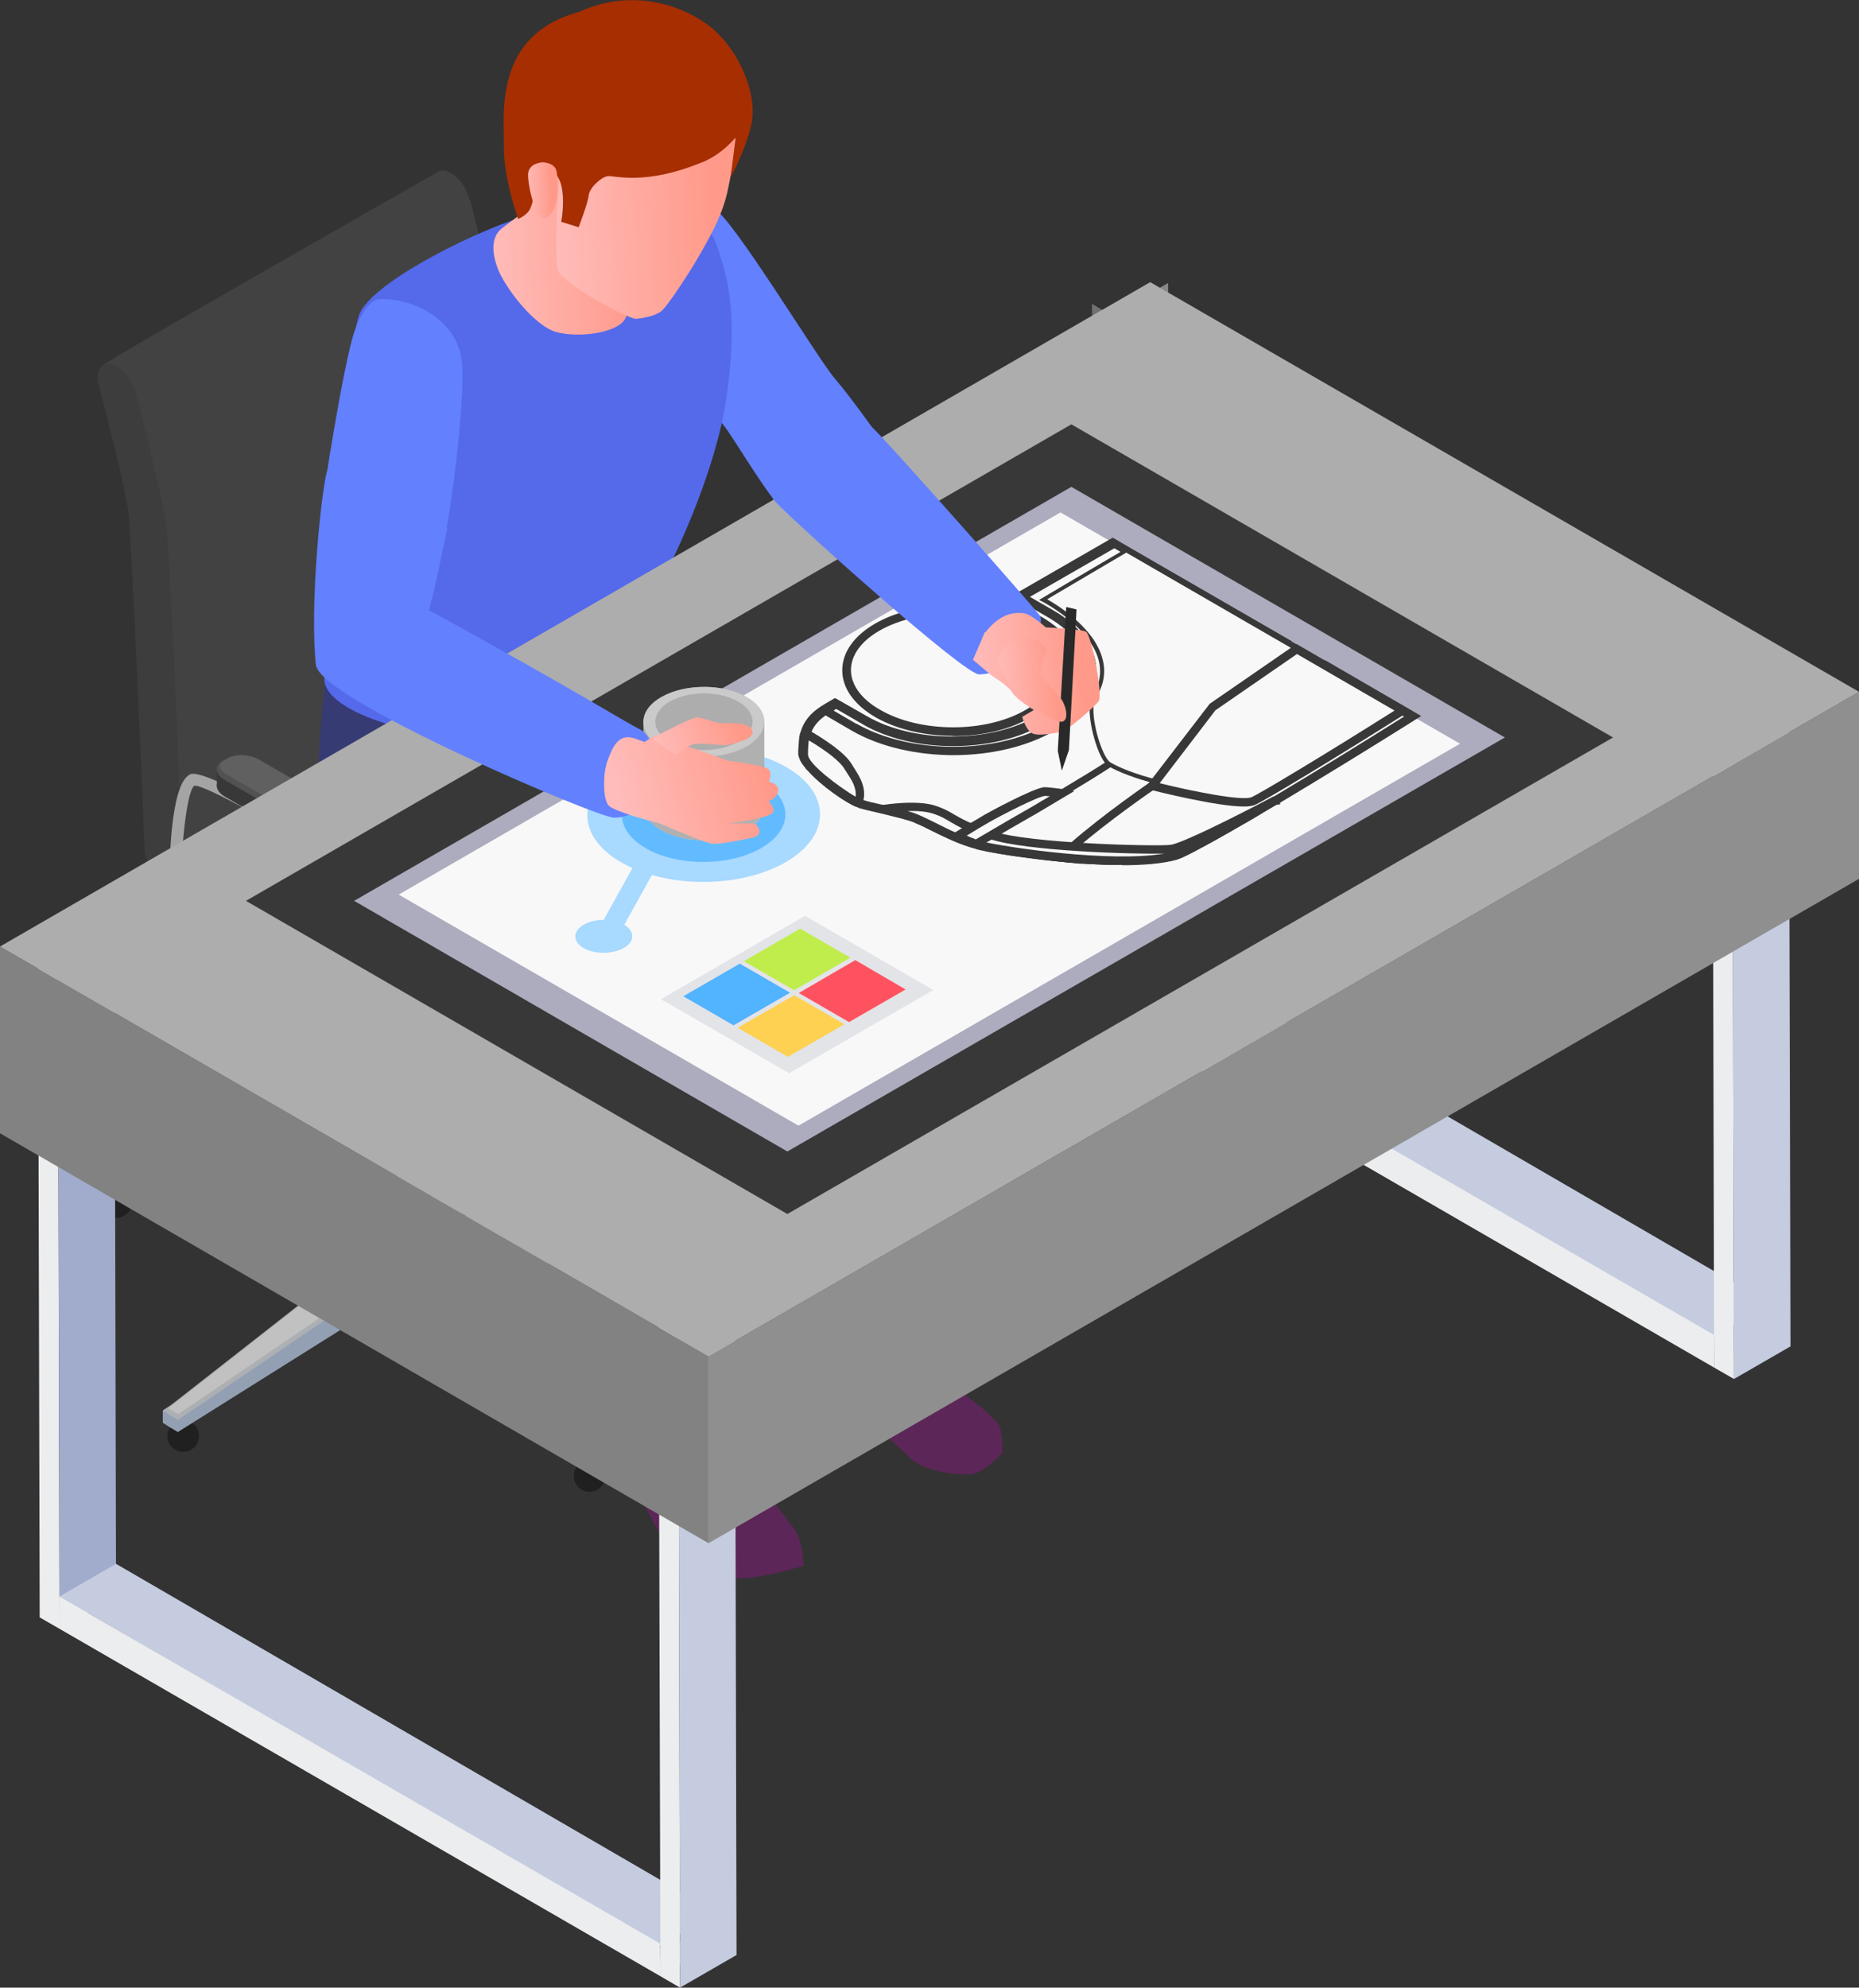 <?xml version="1.0" encoding="UTF-8"?>
<svg id="_レイヤー_2" data-name="レイヤー 2" xmlns="http://www.w3.org/2000/svg" xmlns:xlink="http://www.w3.org/1999/xlink" viewBox="0 0 68.4 73.12">
  <rect x="0" y="0" width="68.4" height="73.12" fill="#333333" stroke="none"/>
  <defs>
    <style>
      .cls-1 {
        fill: none;
      }

      .cls-2 {
        fill: #f8f8f9;
      }

      .cls-3 {
        fill: #ecedee;
      }

      .cls-4 {
        fill: #abafb6;
      }

      .cls-5 {
        fill: #2e3266;
      }

      .cls-6 {
        fill: #292929;
      }

      .cls-7 {
        fill: #8f8f8f;
      }

      .cls-8 {
        fill: #63bbff;
      }

      .cls-9 {
        fill: #474747;
      }

      .cls-10 {
        fill: #a72e00;
      }

      .cls-11 {
        fill: #a8d9ff;
      }

      .cls-12 {
        fill: url(#linear-gradient-7);
      }

      .cls-13 {
        fill: url(#linear-gradient-5);
      }

      .cls-14 {
        fill: url(#linear-gradient-6);
      }

      .cls-15 {
        fill: url(#linear-gradient-4);
      }

      .cls-16 {
        fill: url(#linear-gradient-3);
      }

      .cls-17 {
        fill: url(#linear-gradient-2);
      }

      .cls-18 {
        fill: #828282;
      }

      .cls-19 {
        fill: #c1c1c1;
      }

      .cls-20 {
        fill: url(#linear-gradient);
      }

      .cls-21 {
        fill: #a1accd;
      }

      .cls-22 {
        fill: #e3e4e8;
      }

      .cls-23 {
        fill: #525252;
      }

      .cls-24 {
        fill: #606060;
      }

      .cls-25 {
        isolation: isolate;
      }

      .cls-26 {
        fill: #3d3d3d;
      }

      .cls-27 {
        fill: #c5cce0;
      }

      .cls-28 {
        fill: #6380ff;
      }

      .cls-29 {
        fill: #52b3ff;
      }

      .cls-30 {
        clip-path: url(#clippath-1);
      }

      .cls-31 {
        clip-path: url(#clippath-2);
      }

      .cls-32 {
        fill: #717171;
      }

      .cls-33 {
        fill: #464646;
      }

      .cls-34 {
        fill: #b0b0b0;
      }

      .cls-35 {
        fill: #ffd152;
      }

      .cls-36 {
        fill: #acacbe;
      }

      .cls-37 {
        fill: #ff5260;
      }

      .cls-38 {
        fill: #878787;
      }

      .cls-39 {
        fill: #b8b8b8;
      }

      .cls-40 {
        fill: #ababab;
      }

      .cls-41 {
        fill: #383838;
      }

      .cls-42 {
        fill: #5c2658;
      }

      .cls-43 {
        fill: #424242;
      }

      .cls-44 {
        fill: #989ea8;
      }

      .cls-45 {
        fill: #adb0b3;
      }

      .cls-46 {
        fill: #202020;
      }

      .cls-47 {
        fill: #363b73;
      }

      .cls-48 {
        fill: #93a0b4;
      }

      .cls-49 {
        fill: #a4a4a4;
      }

      .cls-50 {
        fill: #989898;
      }

      .cls-51 {
        fill: #c0ed4c;
      }

      .cls-52 {
        fill: #adadad;
      }

      .cls-53 {
        fill: #dcdcdc;
      }

      .cls-54 {
        fill: #546aeb;
      }

      .cls-55 {
        clip-path: url(#clippath);
      }

      .cls-56 {
        fill: #cacaca;
      }
    </style>
    <linearGradient id="linear-gradient" x1="10929.08" y1="-272.93" x2="10935.05" y2="-272.93" gradientTransform="translate(10953.88 -229.62) rotate(177.32) scale(1 -1)" gradientUnits="userSpaceOnUse">
      <stop offset=".12" stop-color="#ff9a8a"/>
      <stop offset="1" stop-color="#ffbcba"/>
    </linearGradient>
    <linearGradient id="linear-gradient-2" x1="10925.95" y1="-273.7" x2="10932.74" y2="-273.7" xlink:href="#linear-gradient"/>
    <linearGradient id="linear-gradient-3" x1="10932.57" y1="-274.25" x2="10933.65" y2="-274.25" xlink:href="#linear-gradient"/>
    <clipPath id="clippath">
      <path class="cls-1" d="M28.13,29.62c0-.32-.21-.64-.62-.89v-3.07c.4.25.61.57.61.89,0,.92,0,2.15,0,3.07Z"/>
    </clipPath>
    <clipPath id="clippath-1">
      <path class="cls-1" d="M23.67,26.56c0-.34.23-.68.68-.93.89-.49,2.29-.48,3.14.03v3.07c-.84-.51-2.25-.53-3.14-.03-.46.25-.69.59-.68.93,0-.92,0-2.15,0-3.07Z"/>
    </clipPath>
    <clipPath id="clippath-2">
      <path class="cls-1" d="M23.68,29.63v-3.07c0,.32.2.64.61.89.85.51,2.26.53,3.14.03.46-.25.69-.59.68-.93v3.07c0,.34-.22.68-.68.93-.89.49-2.29.48-3.14-.03-.41-.25-.62-.57-.62-.89Z"/>
    </clipPath>
    <linearGradient id="linear-gradient-4" x1="10593.72" y1="-468.82" x2="10598.23" y2="-468.82" gradientTransform="translate(10632.46 -476.85) rotate(174.76) scale(1 -1)" xlink:href="#linear-gradient"/>
    <linearGradient id="linear-gradient-5" x1="10595.01" y1="-468.58" x2="10597.39" y2="-468.58" gradientTransform="translate(10632.46 -476.85) rotate(174.76) scale(1 -1)" xlink:href="#linear-gradient"/>
    <linearGradient id="linear-gradient-6" x1="9357.15" y1="-1192.66" x2="9363.39" y2="-1192.66" gradientTransform="translate(9381.36 -1200.75) rotate(165.25) scale(1 -1)" xlink:href="#linear-gradient"/>
    <linearGradient id="linear-gradient-7" x1="8344.06" y1="-1518.8" x2="8347.55" y2="-1518.8" gradientTransform="translate(8328.87 -1710.77) rotate(157.86) scale(1 -1)" xlink:href="#linear-gradient"/>
  </defs>
  <g id="_ヘッダー" data-name="ヘッダー">
    <g>
      <g>
        <g>
          <g>
            <path class="cls-46" d="M4.86,44.22c0,.32-.26.58-.58.58s-.58-.26-.58-.58.26-.58.58-.58.58.26.58.58Z"/>
            <path class="cls-46" d="M7.32,52.83c0,.32-.26.58-.58.58s-.58-.26-.58-.58.26-.58.58-.58.58.26.58.58Z"/>
            <circle class="cls-46" cx="21.69" cy="54.3" r=".58"/>
            <circle class="cls-46" cx="28.44" cy="46.43" r=".58"/>
            <circle class="cls-46" cx="17.82" cy="40.32" r=".58"/>
            <path class="cls-48" d="M6.56,52.69l-.32-.19-.25-.16v-.45l8.25-5.52-10.68-2.63v-.45l11.47,2.18,3.13-6.46v.45l-.03.22-1.38,5.94,12.25.03v.45l-11.97.51,5.17,6.78v.45l-.73.21-.21-.19-5.78-6.79-8.92,5.6Z"/>
            <path class="cls-45" d="M6.56,52.24l-.32-.19-.25-.16.25-.16,8.01-6.27-10.68-2.17.39-.43,11.09,1.7,2.32-5.63.81.08-.03.22-1.38,5.48,12.11.46.13.48-11.97.05,5.17,7.69-.73.21-.21-.19-5.78-7.25-8.92,6.06Z"/>
            <polygon class="cls-19" points="21.33 53.26 15.5 45.94 6.56 52.02 6.3 51.87 6.19 51.8 6.3 51.73 14.5 45.31 3.77 43.14 3.99 42.9 15.1 44.6 17.42 38.97 18.03 39.03 18.02 39.14 16.61 44.75 28.78 45.21 28.85 45.47 16.82 45.52 22.02 53.26 21.5 53.4 21.33 53.26"/>
            <g>
              <g>
                <path class="cls-44" d="M16.85,45.2h0v-5.01h-2.26v5.01h0s0,0,0,0c0,.17.11.33.33.46.44.26,1.16.26,1.6,0,.22-.13.33-.3.33-.46Z"/>
                <path class="cls-40" d="M16.53,40.66c-.44.25-1.16.25-1.6,0-.44-.26-.45-.67,0-.92.44-.25,1.16-.25,1.6,0,.44.26.45.67,0,.92Z"/>
                <path class="cls-44" d="M16.66,40.11h0v-6.87h-1.87v6.87h0c0,.14.09.27.28.38.37.21.96.21,1.32,0,.18-.11.27-.24.27-.38Z"/>
                <path class="cls-33" d="M16.39,33.63c-.36.21-.95.21-1.32,0-.37-.21-.37-.55,0-.76.36-.21.95-.21,1.32,0,.37.21.37.55,0,.76Z"/>
              </g>
              <path class="cls-4" d="M15.9,33.83v6.78s.35-.05.45-.14v-6.75s-.16.1-.45.11Z"/>
              <path class="cls-4" d="M15.88,40.93v4.86s.44-.06.55-.18v-4.82s-.2.12-.55.14Z"/>
            </g>
          </g>
          <g>
            <g>
              <path class="cls-49" d="M27.76,30.26l-.45-.03c.07-.9-.5-4.1-.61-4.69-3.09-1.92-6.52-3.87-7.01-3.87,0,0,0,0,0,0-.31.16-.51,2.62-.47,3.25l-.45.03s-.02-3.38.77-3.7c.58-.23,4.93,2.38,7.48,3.96l.08.05.02.1c.03.16.71,3.86.64,4.91Z"/>
              <g>
                <path class="cls-41" d="M29.72,26.56l.14-.08c.32-.18.28-.5-.09-.71l-7.67-4.43c-.36-.21-.92-.23-1.24-.05l-.14.08c-.32.18-.28.5.09.71l7.67,4.43c.36.21.92.23,1.24.05Z"/>
                <path class="cls-41" d="M20.5,21.67v-.61s9.56,4.41,9.56,4.49v.62s-1.7-.07-1.97-.19c-.27-.12-7.59-4.31-7.59-4.31Z"/>
                <path class="cls-23" d="M29.72,25.94l.14-.08c.32-.18.28-.5-.09-.71l-7.67-4.43c-.36-.21-.92-.23-1.24-.05l-.14.08c-.32.18-.28.5.09.71l7.67,4.43c.36.21.92.23,1.24.05Z"/>
                <path class="cls-24" d="M29.18,25.84c-.23,0-.47-.06-.64-.16l-7.67-4.43c-.15-.09-.25-.2-.25-.31s.09-.17.16-.21l.14-.08c.12-.07.29-.11.48-.11.23,0,.47.06.64.16l7.67,4.43c.15.09.25.2.25.31s-.09.17-.16.21l-.14.08c-.12.07-.29.11-.48.11h0Z"/>
              </g>
            </g>
            <g>
              <path class="cls-43" d="M17.3,7.35c.34,1.37.69,2.74.98,4.1.19.89.21,1.72.26,2.55.16,2.87.28,5.72.39,8.57.02.54.05,1.09.07,1.63-.13.13-.85,1.02-.92.95-.27-.27-.45-.67-.46-1.02-.08-2.03-.17-4.06-.26-6.09-.06-1.44-.13-2.88-.21-4.33-.03-.52-.06-1.03-.09-1.55-.01-.17-.02-.33-.04-.5-.01-.15-.06-.19,0,.06-.02-.06-.02-.13-.03-.19-.27-1.48-.69-3.02-1.07-4.53-.12-.48.14-.8.49-.71.39.1.75.58.87,1.07h0Z"/>
              <path class="cls-43" d="M16.12,6.32S3.95,13.24,3.77,13.45c-.06.07,1.19,2.69,1.5,5.65.58,5.55.47,13.13.52,13.15.08.03,12.33-7.11,12.33-7.11l-.35-13.38-1.65-5.43Z"/>
              <path class="cls-26" d="M5,14.45c.34,1.37.69,2.74.98,4.1.19.89.21,1.72.26,2.55.16,2.87.28,5.72.39,8.57.02.54.05,1.09.07,1.63-.13.13-.85,1.02-.92.95-.27-.27-.45-.67-.46-1.02-.08-2.03-.17-4.06-.26-6.09-.06-1.44-.13-2.88-.21-4.33-.03-.52-.06-1.03-.09-1.55-.01-.17-.02-.33-.04-.5-.01-.15-.06-.19,0,.06-.02-.06-.02-.13-.03-.19-.27-1.48-.69-3.02-1.07-4.53-.12-.48.14-.8.49-.71.39.1.75.58.87,1.07h0Z"/>
            </g>
            <g>
              <path class="cls-9" d="M19.12,24.33c1.62.87,2.59,1.39,4.2,2.29,2.35,1.31,4.74,2.59,7.09,4.18.34.23.7.46,1.02.77.4.4.66.96.87,1.49.18.46.34.95.43,1.4.22,1.14-1.14.79-1.36-.36-.02-.09-.04-.18-.06-.27-.01-.05-.09-.3-.04-.16-.05-.15-.1-.3-.16-.45-.02-.05-.3-.59-.29-.61,0,.03.19.27.1.16-.09-.11.21.19.1.11-.1-.07-.2-.17-.3-.25-.09-.07-.14-.05.06.05-.03-.02-.08-.05-.11-.08-.08-.06-.16-.11-.24-.17-1-.68-2-1.26-3-1.85-2.41-1.41-4.82-2.75-7.23-4.07-.57-.31-1.14-.62-1.71-.93-.37-.2-.23-.34-.05-.56.25-.32.7-.69.7-.69Z"/>
              <path class="cls-9" d="M19.12,24.33s-11.99,6.82-12.3,7.1c-.32.29,11.74,7.26,12.05,7.82,0,0,1.06,3.05,1.32,2.99.26-.06,12.39-7.14,12.39-7.14,0,0-1.1-2.77-1.59-3.1-.49-.34-11.87-7.67-11.87-7.67Z"/>
              <path class="cls-26" d="M6.81,31.43c1.62.87,2.59,1.39,4.2,2.29,2.35,1.31,4.74,2.59,7.09,4.18.34.23.7.46,1.02.77.4.4.66.96.87,1.49.18.46.34.95.43,1.4.22,1.14-1.14.78-1.36-.36-.02-.09-.04-.18-.06-.27-.01-.05-.09-.3-.04-.16-.05-.15-.1-.3-.16-.45-.02-.05-.3-.59-.29-.61,0,.03.19.27.1.16-.09-.11.21.19.1.11-.1-.07-.2-.17-.3-.25-.09-.07-.14-.05.06.05-.03-.02-.08-.05-.11-.08-.08-.06-.16-.11-.24-.17-1-.68-2-1.26-3-1.85-2.41-1.41-4.82-2.75-7.23-4.07-.57-.31-1.14-.62-1.71-.93-.37-.2-.23-.34-.05-.56.25-.32.7-.69.7-.69Z"/>
            </g>
          </g>
        </g>
        <g>
          <path class="cls-28" d="M22.64,9.23c.07-.05.46-2.79,3.62-1.56.64.25,3.82,5.52,4.46,6.26s1.77,2.36,2.01,2.68c.24.32.11,1.12-1.04,1.76-1.15.64-2.38.73-2.87.38-.49-.35-1.88-2.74-2.2-3.11-.32-.37-3.97-6.41-3.97-6.41Z"/>
          <path class="cls-42" d="M32.53,47.12c0,.19-.06,1.57.05,1.8.11.23,1.92,1.72,2.03,1.78s2.08,1.36,2.19,1.84c.11.48.08.91.08.91,0,0-.64.69-1.07.77-.43.08-1.76-.08-2.24-.51-.48-.43-1.6-1.55-1.89-1.63s-1.63-.37-1.97-.59c-.35-.21-.99-.56-.99-1.17s.45-2.37.45-2.37l3.36-.83Z"/>
          <path class="cls-42" d="M25.91,50.32c.07.5.5,1.88.62,2.3.12.42,2.44,3.25,2.72,3.66.28.42.32,1.32.32,1.32,0,0-1.64.51-2.46.46-.83-.05-1.62-.53-2.17-.85s-1.13-1.77-1.41-2.11c-.28-.34-1.23-1.5-1.3-1.93-.07-.42.5-1.73.5-1.73l3.19-1.13Z"/>
          <path class="cls-5" d="M22.79,23.23c1.92,1.52,9.7,7.18,10.37,8.11s.79,2.73.63,3.9c-.16,1.17-2.61,1.17-3.81.51-1.2-.67-10-4.48-11.54-5.71-1.55-1.23-1.92-2.61-1.65-3.36.27-.75,6.02-3.45,6.02-3.45Z"/>
          <path class="cls-5" d="M32.99,32.92s.99-.05.8,2.32c-.19,2.37-.4,12.81-.62,13.47-.21.67-4.58.71-4.6-.38-.03-1.09-.46-11.06-.5-12.13-.08-2.04.79-4.22.79-4.22l4.13.94Z"/>
          <path class="cls-47" d="M20.3,27.11c.08.03,1.01.53,1.28,1.49.27.96-.19,1.33-.19,1.33,0,0,4.79,3.47,5.4,4.35.61.88.55,3.03.33,3.89-.21.85-3.24,2.02-3.91.84s-5.72-3.42-8.12-4.96c-2.4-1.55-3.56-3.42-3.33-6.71s.53-4.03.53-4.03l8,3.79Z"/>
          <path class="cls-47" d="M26.72,36.19l.54.82c-.15,2.47-.31,13.38-.47,14.26-.16.88-2.32.86-2.96.76-.64-.11-1.57-.4-1.58-.78-.17-6.46-.88-10.23-.53-15.67.07-1.04-.21-.54-.21-.54l5.2,1.15Z"/>
          <path class="cls-54" d="M19.69,7.85c-1.86.45-6.03,2.52-6.47,3.72-.45,1.2-.92,8.56-1.29,13.44.09,1.22,3.44,2.1,4.77,1.98,1.96-.18,3.91-.86,5.28-1.66,1.37-.8,2.05-3.4,2.5-4.23.45-.82,1.88-3.89,2.25-6.47.37-2.58.15-4.01-.17-5.02-.31-1.01-.45-1.59-1.89-1.85-1.45-.26-4.98.09-4.98.09Z"/>
          <path class="cls-20" d="M24.07,7.76c-.66.91-.85,3.27-1.03,3.88-.18.61-1.76.81-2.59.57-.83-.25-1.89-1.67-2.14-2.34s-.18-1.16.09-1.41c.27-.24.5-.36.9-.7.39-.34.37-2.37.37-2.37,0,0,2.55-1.79,3.24-1.04s1.16,3.41,1.16,3.41Z"/>
          <path class="cls-17" d="M20.6,6.47c-.09.41-.19,2.89-.09,3.42.1.53,2.65,1.87,2.9,1.84.25-.03.68-.09.93-.29.25-.2,1.2-1.69,1.4-2.06.2-.37.85-1.37,1.06-2.49.21-1.11.46-1.8.05-2.48-.4-.68-2.95-1.36-3.45-1.37s-2.75.59-2.8,3.42Z"/>
          <path class="cls-10" d="M25.83,5.97c-2.13.88-3.25.47-3.48.51-.23.04-.66.42-.69.71-.03.29-.37,1.17-.37,1.17l-.64-.2s.31-1.64-.42-1.89c-.24-.08-.57.79-.57.79,0,0-.05.56-.25.76-.2.2-.35.23-.35.23,0,0-.54-1.51-.52-2.66.02-1.15-.42-4.1,2.79-4.96,2.11-.97,4.16-.09,5.04.76.88.85,1.38,2.14,1.32,3.05-.06.91-.81,2.29-.81,2.29l.19-1.48s-.47.61-1.23.92Z"/>
          <path class="cls-16" d="M20.08,8.03c-.35.17-.66-1.18-.65-1.61s.53-.45.53-.45c0,0,.46,0,.52.34.08.43.11,1.47-.39,1.71Z"/>
        </g>
        <g>
          <path class="cls-49" d="M15.23,37.49l-.45-.03c.07-.9-.5-4.09-.61-4.69-3.09-1.92-6.52-3.87-7.01-3.87,0,0,0,0,0,0-.31.16-.51,2.62-.47,3.25l-.45.03s-.02-3.38.77-3.7c.58-.24,4.93,2.38,7.48,3.96l.08.05.02.1c.03.16.71,3.86.64,4.91Z"/>
          <g>
            <path class="cls-41" d="M17.19,33.79l.14-.08c.32-.18.28-.5-.09-.71l-7.67-4.43c-.36-.21-.92-.23-1.24-.05l-.14.08c-.32.18-.28.5.09.71l7.67,4.43c.36.21.92.23,1.24.05Z"/>
            <path class="cls-41" d="M7.98,28.91v-.61s9.56,4.41,9.56,4.49v.62s-1.7-.07-1.97-.19c-.27-.12-7.59-4.31-7.59-4.31Z"/>
            <path class="cls-23" d="M17.19,33.18l.14-.08c.32-.18.28-.5-.09-.71l-7.67-4.43c-.36-.21-.92-.23-1.24-.05l-.14.08c-.32.18-.28.5.09.71l7.67,4.43c.36.21.92.23,1.24.05Z"/>
            <path class="cls-24" d="M16.65,33.08c-.23,0-.47-.06-.64-.16l-7.67-4.43c-.15-.09-.25-.2-.25-.31s.09-.17.16-.21l.14-.08c.12-.07.29-.11.48-.11.23,0,.47.06.64.16l7.67,4.43c.15.09.25.2.25.31s-.09.17-.16.21l-.14.08c-.12.07-.29.11-.48.11h0Z"/>
          </g>
        </g>
        <g>
          <polygon class="cls-3" points="1.4 34.65 1.46 59.5 2.19 59.92 2.13 35.07 1.4 34.65"/>
          <polygon class="cls-21" points="2.13 34 2.19 59.92 4.27 58.73 4.21 32.8 2.13 34"/>
          <polygon class="cls-27" points="2.19 58.73 24.3 71.56 26.37 70.36 4.27 57.53 2.19 58.73"/>
          <g class="cls-25">
            <polygon class="cls-39" points="1.4 34.29 2.13 34.71 2.86 34.29 2.13 33.86 1.4 34.29"/>
          </g>
          <g class="cls-25">
            <polygon class="cls-3" points="24.3 72.7 2.19 59.92 2.19 58.73 24.29 71.5 24.3 72.7"/>
            <polygon class="cls-3" points="24.3 51.59 2.19 38.82 2.19 37.62 24.29 50.4 24.3 51.59"/>
            <polygon class="cls-39" points="24.3 72.7 24.29 71.85 25.03 71.43 25.03 72.27 24.3 72.7"/>
          </g>
          <g class="cls-25">
            <polygon class="cls-53" points="24.45 52.46 24.45 51.92 24.92 51.64 24.92 52.19 24.45 52.46"/>
          </g>
          <g class="cls-25">
            <polygon class="cls-32" points="64.57 29.29 42.41 16.49 42.41 15.95 64.57 28.75 64.57 29.29"/>
            <polygon class="cls-50" points="64.57 28.75 42.41 15.95 42.88 15.67 65.04 28.48 64.57 28.75"/>
            <polygon class="cls-53" points="64.57 29.29 64.57 28.75 65.04 28.48 65.04 29.02 64.57 29.29"/>
          </g>
          <g class="cls-25">
            <polygon class="cls-3" points="24.23 46.77 24.3 72.7 25.02 73.12 24.96 47.19 24.23 46.77"/>
            <polygon class="cls-27" points="24.96 47.19 25.02 73.12 27.1 71.92 27.04 45.99 24.96 47.19"/>
            <polygon class="cls-39" points="24.23 46.77 24.96 47.19 25.69 46.77 24.96 46.34 24.23 46.77"/>
          </g>
          <g class="cls-25">
            <polygon class="cls-32" points="40.18 11.18 40.24 37.11 40.97 37.53 40.91 11.61 40.18 11.18"/>
            <polygon class="cls-38" points="40.91 11.61 40.97 37.53 43.05 36.34 42.98 10.41 40.91 11.61"/>
            <polygon class="cls-27" points="40.97 36.34 63.07 49.17 65.15 47.97 43.05 35.14 40.97 36.34"/>
            <polygon class="cls-3" points="63.07 50.31 40.97 37.53 40.97 36.34 63.07 49.11 63.07 50.31"/>
            <polygon class="cls-3" points="63.01 24.38 63.07 50.31 63.8 50.73 63.74 24.8 63.01 24.38"/>
            <polygon class="cls-27" points="63.74 26.51 63.8 50.73 65.88 49.53 65.82 25.31 63.74 26.51"/>
            <polygon class="cls-39" points="64.35 24.32 65.08 24.74 65.82 24.32 65.09 23.9 64.35 24.32"/>
          </g>
          <g class="cls-25">
            <polygon class="cls-39" points="41.52 11.12 42.25 11.55 42.98 11.12 42.26 10.7 41.52 11.12"/>
          </g>
        </g>
        <g>
          <polygon class="cls-18" points="26.07 56.77 26.07 49.89 0 34.82 0 41.69 26.07 56.77"/>
          <polygon class="cls-7" points="26.07 49.89 68.4 25.45 68.4 32.33 26.07 56.77 26.07 49.89"/>
          <polygon class="cls-52" points="26.07 49.89 68.4 25.45 42.32 10.38 0 34.82 26.07 49.89"/>
          <polygon class="cls-41" points="59.35 27.13 39.42 15.61 9.05 33.14 28.97 44.66 59.35 27.13"/>
          <polygon class="cls-36" points="55.37 27.13 39.42 17.91 13.03 33.14 28.97 42.36 55.37 27.13"/>
          <polygon class="cls-2" points="53.72 27.36 29.38 41.41 14.67 32.91 39.02 18.85 40.99 19.99 41.44 20.26 47.29 23.64 47.71 23.88 48.75 24.48 49.75 25.06 51.6 26.14 51.97 26.35 53.72 27.36"/>
          <polygon class="cls-22" points="34.34 36.42 29.04 39.48 24.32 36.76 29.62 33.69 34.34 36.42"/>
          <polygon class="cls-29" points="29.07 36.52 26.99 37.72 25.14 36.65 27.22 35.45 29.07 36.52"/>
          <polygon class="cls-37" points="33.32 36.4 31.24 37.6 29.39 36.53 31.47 35.32 33.32 36.4"/>
          <polygon class="cls-35" points="31.07 37.68 28.99 38.88 27.14 37.81 29.22 36.61 31.07 37.68"/>
          <polygon class="cls-51" points="31.29 35.23 29.22 36.43 27.37 35.36 29.44 34.16 31.29 35.23"/>
          <g>
            <g>
              <path class="cls-2" d="M51.6,26.14l.37.21c-1.67,1.05-3.5,2.17-5.04,3.09,0,0,0,0,0,0,0,0-.01,0-.03.01-.01,0-.03.01-.04.02-.02.01-.04.03-.06.04h0c-.19.11-.36.22-.53.32-.21.12-.4.24-.6.35-.22.13-.43.25-.63.36-.37.21-.69.39-.96.53-.27.15-.49.26-.63.33-.07.03-.13.05-.18.07-.68.19-1.69.22-2.75.18-.23,0-.46-.02-.69-.04-.03,0-.05,0-.07,0-.13,0-.28-.01-.41-.03-.09-.01-.17-.02-.26-.03h-.01c-.16-.01-.34-.03-.49-.05-.25-.03-.49-.06-.72-.09-.23-.03-.45-.06-.65-.09-.31-.04-.59-.1-.81-.14-.07-.01-.13-.02-.18-.04-.06-.01-.12-.02-.16-.04t-.01,0s-.05-.02-.09-.04c-.06-.02-.14-.06-.23-.1-.13-.05-.29-.12-.46-.19-.28-.12-.59-.25-.87-.37-.04-.01-.07-.03-.11-.04-.09-.04-.17-.07-.25-.1-.02,0-.04-.01-.07-.03-.01,0-.02,0-.03-.01-.01,0-.02,0-.03,0h0s-.08-.04-.12-.05c-.04-.02-.09-.04-.12-.05-.04-.01-.07-.03-.09-.04-.01,0-.03,0-.04,0-.07-.02-.16-.04-.24-.07-.16-.04-.34-.09-.51-.13-.04,0-.09-.01-.13-.03-.05,0-.1-.02-.16-.04-.34-.07-.66-.15-.87-.22h0c-.31-.1-1.29-.76-1.75-1.31-.04-.02-.06-.05-.07-.08-.02-.03-.04-.06-.06-.08-.02-.03-.04-.05-.04-.07,0,0,0-.01-.01-.02-.02-.04-.04-.07-.05-.11h0c-.01-.05-.02-.09-.02-.13,0-.13,0-.25.02-.37,0-.04,0-.07,0-.11,0-.06.01-.12.03-.18,0-.03.01-.05.03-.09h0c.08-.29.27-.57.7-.86.04-.02.09-.05.13-.08l.28-.16,1.08.62c1.78,1.03,4.64,1.03,6.41.01,1.76-1.02,1.75-2.68-.02-3.7l-1.07-.63.41-.24,3.41-1.96.46.26,5.85,3.38.42.24,1.05.6,1,.58,1.85,1.07Z"/>
              <path class="cls-41" d="M41.26,31.82c-.27,0-.54,0-.78-.02-.21,0-.43-.02-.64-.03h-.13c-.14-.02-.28-.03-.42-.04-.09-.01-.17-.02-.25-.03-.19-.02-.36-.03-.52-.05-.25-.03-.49-.06-.72-.09-.23-.03-.45-.06-.65-.09-.32-.05-.6-.1-.82-.14l-.08-.02s-.08-.02-.11-.03h-.06s-.06-.02-.08-.03h-.05l-.03-.03s-.01,0-.02,0l-.04-.02s-.08-.03-.12-.05l-.11-.05c-.13-.05-.29-.12-.46-.2-.27-.12-.59-.25-.87-.37l-.19-.08c-.06-.03-.12-.05-.18-.08-.01,0-.04-.01-.08-.03,0,0,0,0,0,0h-.02l-.05-.02s-.04-.02-.07-.03l-.04-.02s-.04-.02-.06-.03c-.02,0-.05-.02-.06-.03h-.04s.02-.18.02-.18l-.07.14c-.08-.02-.15-.04-.23-.06-.18-.05-.36-.09-.53-.14-.05,0-.1-.02-.15-.03-.03,0-.09-.02-.15-.03-.36-.08-.66-.15-.86-.22h-.02c-.35-.12-1.33-.79-1.8-1.34-.05-.03-.08-.08-.11-.13l-.05-.06s-.04-.06-.05-.08v-.02s-.06-.09-.07-.13v-.04c-.03-.05-.03-.1-.03-.14v-.13c.01-.09.01-.17.02-.26,0-.02,0-.07.01-.13,0-.05.01-.12.03-.19,0-.03.02-.06.03-.09h0c.11-.38.35-.68.77-.95.05-.03.09-.05.13-.08l.36-.21,1.16.66c1.72,1,4.53,1.01,6.26.01.8-.46,1.24-1.07,1.24-1.71,0-.64-.45-1.25-1.26-1.72l-1.31-.76,4.13-2.38.53.31,10.75,6.22-.22.14c-1.59,1-3.4,2.11-4.97,3.05v.06h-.11l-.07.04h0s-.03.01-.04.02c-.19.11-.36.21-.53.32-.11.07-.22.13-.32.19-.09.06-.19.11-.28.16-.23.13-.43.25-.63.36-.37.21-.69.39-.97.53-.26.15-.49.26-.64.33-.09.03-.15.06-.2.07-.57.16-1.34.2-2.03.2ZM39.87,31.46c.21.01.42.03.63.03,1.18.05,2.11-.01,2.71-.17.04-.01.09-.03.16-.06.14-.06.36-.17.62-.32.28-.14.6-.32.96-.53.19-.11.4-.23.63-.36.09-.05.18-.11.27-.16.1-.06.21-.13.32-.19.17-.1.34-.21.53-.31.02-.01.04-.02.05-.03l.14-.07c1.51-.9,3.23-1.96,4.77-2.93l-4.46-2.58-6.22-3.6-3.51,2.02.84.49c.91.52,1.41,1.23,1.42,1.99,0,.76-.49,1.46-1.39,1.98-1.81,1.04-4.76,1.04-6.57-.01l-1-.57-.2.11s-.09.06-.14.09c-.33.21-.53.45-.62.73v.04s-.03.05-.04.07c-.01.05-.02.11-.03.16,0,.04,0,.06,0,.09-.01.1-.01.17-.02.25v.13s0,.03,0,.06v.03s.03.04.04.06l.02.03s.02.03.03.05l.13.16c.42.51,1.34,1.13,1.65,1.25h.04c.19.08.52.16.84.23.05.01.1.03.15.03.06.02.09.02.13.03.2.05.37.09.53.14.09.02.16.04.22.06h.03s.06.03.09.04l.09.04s.05.02.08.04c.04.01.07.03.1.04h.05s.1.06.1.06c.05.02.1.05.16.07l.19.08c.28.12.6.25.88.37.16.07.32.14.45.19l.12.05s.08.04.11.05l.1.04s.04.01.07.01l.08.02s.06.01.09.02l.09.02c.22.04.49.09.8.14.2.03.42.06.65.09.23.03.47.06.72.09.16.02.33.04.49.05.11,0,.2.02.29.03.12.01.26.02.39.03.02,0,.06,0,.11.01h.03Z"/>
            </g>
            <g>
              <path class="cls-2" d="M47.29,23.64c-1.8,1.28-5.06,3.6-6.46,4.49-.48.31-1.1.69-1.75,1.07h0l-.99.58c-.16.1-.34.19-.51.3-.22.13-.44.26-.65.37-.04.02-.08.04-.12.07-.04.02-.09.04-.13.07-.04.02-.07.05-.11.07-.03.01-.07.04-.1.05-.22.13-.4.24-.57.33-.06-.02-.14-.06-.23-.1-.13-.05-.29-.12-.46-.19-.28-.12-.59-.25-.87-.37-.04-.01-.07-.03-.11-.04-.09-.04-.17-.07-.25-.1-.02,0-.04-.01-.07-.03-.01,0-.02,0-.03-.01,0,0-.02,0-.03,0h0s-.08-.04-.12-.05c-.04-.02-.09-.04-.12-.05-.04-.01-.07-.03-.09-.04-.01,0-.03,0-.04,0-.07-.02-.16-.04-.24-.07-.16-.04-.34-.09-.51-.13-.04,0-.09-.01-.13-.03-.05,0-.1-.02-.16-.04-.34-.07-.66-.15-.87-.22h0c-.22-.11-1.25-.76-1.75-1.31-.02-.02-.05-.05-.07-.08-.02-.02-.04-.05-.07-.08-.02-.03-.04-.05-.04-.07,0,0,0-.01-.01-.02-.01-.03-.03-.05-.03-.07-.01-.01-.01-.03-.02-.04-.01-.04-.02-.08-.02-.12,0-.13,0-.25.02-.37,0-.04,0-.07,0-.11,0-.06.01-.12.03-.18,0-.03.01-.05.03-.09h0c.08-.29.27-.57.7-.86.04-.02.09-.05.13-.08l.28-.16,1.08.62c1.78,1.03,4.64,1.03,6.41.01,1.76-1.02,1.75-2.68-.02-3.7l-1.07-.63.41-.24,3.41-1.96.46.26,5.85,3.38Z"/>
              <path class="cls-41" d="M35.92,31.22l-.07-.03s-.08-.03-.12-.05l-.11-.05c-.13-.05-.29-.12-.46-.2-.27-.12-.59-.25-.87-.37l-.19-.08c-.06-.03-.12-.05-.18-.08-.01,0-.04-.01-.08-.04,0,0-.01,0-.02,0l-.05-.02s-.04-.02-.07-.03l-.04-.02s-.04-.02-.06-.03c-.02,0-.05-.02-.06-.03h-.04s.02-.18.02-.18l-.07.14c-.08-.02-.15-.04-.23-.06-.18-.05-.36-.09-.53-.14-.05,0-.1-.02-.15-.03-.03,0-.09-.02-.15-.03-.36-.08-.65-.15-.85-.22l-.05-.02c-.21-.11-1.27-.77-1.79-1.34-.02-.02-.05-.05-.08-.09-.02-.02-.04-.05-.07-.08-.03-.04-.04-.06-.06-.08l-.02-.03s-.03-.06-.04-.09l-.02-.04c-.03-.08-.04-.13-.04-.18v-.13c.01-.09.01-.17.02-.26,0-.02,0-.07.01-.13,0-.05.01-.12.03-.19,0-.03.02-.06.03-.09h0c.11-.38.35-.68.77-.95.05-.03.09-.05.13-.08l.36-.21,1.16.66c1.72,1,4.53,1.01,6.26.01.8-.46,1.24-1.07,1.24-1.71,0-.64-.45-1.25-1.26-1.72l-1.31-.76,4.13-2.38.53.31,6.06,3.5-.2.14c-1.82,1.3-5.08,3.61-6.46,4.49-.46.3-1.08.68-1.75,1.08l-1.19.7c-.1.06-.21.12-.31.18-.23.14-.44.26-.66.38-.04.02-.07.04-.1.06-.07.04-.11.06-.14.08-.02.01-.03.02-.05.03-.02.01-.04.03-.06.04l-.23.13c-.16.1-.31.18-.44.25l-.06.03ZM34,30.07l.06.02s.1.05.16.07l.19.08c.28.12.6.25.88.37.16.07.32.14.45.19l.12.05s.03.01.05.02c.11-.06.23-.13.36-.21l.28-.16s.05-.03.07-.05c.04-.02.09-.05.14-.07.02-.02.06-.05.12-.07.2-.11.42-.24.64-.37.1-.06.21-.12.31-.18l1.22-.72c.65-.39,1.26-.76,1.71-1.05,1.33-.85,4.41-3.02,6.25-4.34l-6.01-3.48-3.51,2.02.84.49c.91.52,1.41,1.23,1.42,1.99,0,.76-.49,1.46-1.39,1.98-1.81,1.04-4.76,1.04-6.57-.01l-1-.57-.2.11s-.09.06-.14.09c-.33.21-.53.45-.62.73v.04s-.03.05-.04.07c-.01.05-.02.11-.03.16,0,.04,0,.06,0,.09-.01.1-.01.17-.02.25v.13s0,.03,0,.06l.03.03v.06s.02,0,.03.04c0,0,.01.02.03.04.02.02.03.05.05.07l.03.04s.03.03.04.04c.48.52,1.46,1.15,1.69,1.27h.01c.19.08.52.15.84.22.05.01.1.03.15.03.06.02.09.02.13.03.2.05.37.09.53.14.09.02.16.04.22.06h.03s.06.03.09.04l.09.04s.05.02.08.04c.04.01.07.03.1.04h.09s0,.04,0,.04Z"/>
            </g>
            <g>
              <path class="cls-2" d="M51.97,26.35c-1.67,1.05-3.5,2.17-5.04,3.09,0,0,0,0,0,0,0,0-.01,0-.03.01-.01,0-.03.01-.04.02-.02.01-.04.03-.06.04h0c-.19.11-.36.22-.53.32-.21.12-.4.24-.6.35-.22.13-.43.25-.63.36-.37.21-.69.39-.96.53-.27.15-.49.26-.63.33-.07.03-.13.05-.18.07-.68.19-1.69.22-2.75.18-.23,0-.46-.02-.69-.04-.03,0-.05,0-.07,0-.13,0-.28-.01-.41-.03-.09-.01-.17-.02-.26-.03h-.01c.13-.13.28-.27.43-.4,1.26-1.1,2.92-2.23,2.92-2.23l.19-.14,6.17-4.29,1,.58,1.85,1.07.37.21Z"/>
              <path class="cls-41" d="M41.26,31.82c-.27,0-.54,0-.77-.02-.21,0-.43-.02-.64-.03h-.13c-.14-.02-.28-.03-.42-.04-.09-.01-.17-.02-.25-.03l-.33-.03.22-.24c.14-.14.29-.27.44-.41,1.26-1.1,2.92-2.23,2.94-2.25l.19-.14,6.25-4.34,3.53,2.05-.22.14c-1.59,1-3.4,2.11-4.97,3.05v.06h-.11l-.07.04h0s-.03.01-.04.02c-.19.11-.36.21-.53.32-.11.07-.22.13-.32.19-.09.06-.19.11-.28.16-.23.13-.43.25-.63.36-.37.21-.69.39-.97.53-.26.15-.49.26-.64.33-.09.03-.15.06-.2.07-.57.16-1.34.2-2.04.2ZM39.87,31.46c.21.01.42.03.63.03,1.18.05,2.11-.01,2.71-.17.04-.01.09-.03.16-.06.14-.06.36-.17.62-.32.28-.14.6-.32.96-.53.19-.11.4-.23.63-.36.09-.05.18-.11.27-.16.1-.06.21-.13.32-.19.17-.1.34-.21.53-.31.02-.01.04-.02.05-.03l.14-.07c1.51-.9,3.23-1.96,4.77-2.93l-2.91-1.69-6.28,4.37s-1.67,1.14-2.91,2.22c-.06.06-.12.11-.18.17.11.01.23.02.34.02.02,0,.06,0,.11.01h.03Z"/>
            </g>
            <g>
              <path class="cls-2" d="M32.3,26.25c-1.53-.88-1.53-2.31-.02-3.18,1.52-.88,3.98-.87,5.51,0,1.53.88,1.53,2.31.02,3.18-1.52.88-3.98.87-5.51,0Z"/>
              <path class="cls-41" d="M35.07,27.07c-1.03,0-2.06-.23-2.85-.68-.79-.46-1.23-1.07-1.23-1.73s.43-1.27,1.21-1.72c1.56-.9,4.1-.89,5.67.01.79.46,1.23,1.07,1.23,1.74s-.43,1.27-1.21,1.72c-.78.45-1.8.67-2.82.67ZM35.02,22.57c-.96,0-1.93.21-2.66.63-.68.39-1.05.91-1.05,1.45s.38,1.07,1.07,1.46c1.48.86,3.88.86,5.35.01.68-.39,1.05-.91,1.05-1.45s-.38-1.07-1.07-1.46c-.74-.43-1.72-.64-2.69-.64Z"/>
            </g>
            <g>
              <path class="cls-2" d="M48.75,24.48l1,.58-4.79,4.15s-1.19-.14-2.37-.45c-.02,0-.05,0-.07-.01-.62-.16-1.24-.37-1.68-.63-.3-.17-.66-1.31-.66-2.02,0-.2.03-.37.1-.46,1.24-1.98-1.87-3.58-1.87-3.58,0,0,1.31-.78,3.05-1.8l5.85,3.38.42.24,1.05.6Z"/>
              <path class="cls-41" d="M44.98,29.29h-.03s-1.2-.15-2.38-.45c-.02,0-.05,0-.09-.02-.73-.19-1.3-.41-1.69-.63-.34-.2-.7-1.39-.7-2.09,0-.23.04-.4.11-.5.27-.43.34-.88.22-1.33-.34-1.24-2.05-2.13-2.07-2.14l-.12-.06.12-.07s1.31-.78,3.05-1.8l.04-.02.04.02,8.4,4.86-.08.07-4.82,4.17ZM38.54,22.05c.4.23,1.72,1.05,2.02,2.17.14.49.06.98-.24,1.45-.04.06-.09.18-.09.42,0,.74.38,1.82.63,1.96.38.22.94.43,1.66.62.03,0,.05.01.06.01h.02c1.06.28,2.13.42,2.33.44l4.69-4.06-2.37-1.37-5.81-3.36c-1.42.84-2.55,1.5-2.9,1.71Z"/>
            </g>
            <g>
              <path class="cls-2" d="M33.49,30.03c.58.17,1.48.81,2.53,1.06,1.04.26,5.39.89,7.23.37.33-.09,1.81-.92,3.68-2.03,0,0-3.27,1.74-3.85,1.8-.58.06-5.19-.04-6.6-.51s-1.38-.69-2.07-.93c-.69-.24-1.94-.03-1.94-.03.36.08.74.17,1.03.26Z"/>
              <path class="cls-41" d="M41.29,31.82c-2.03,0-4.54-.38-5.31-.57-.65-.16-1.24-.46-1.73-.7-.32-.16-.59-.3-.81-.36h0c-.29-.09-.65-.17-1-.26l-.76-.18.75-.13c.13-.02,1.33-.21,2.02.03.29.1.47.2.65.31.28.16.59.34,1.42.62,1.4.46,6.02.56,6.54.5.39-.04,2.28-.98,3.78-1.77h0s0,0,.01,0l.16.27c-1.47.87-3.3,1.93-3.72,2.05-.51.14-1.22.2-2,.2ZM33.39,29.84c.05.01.1.03.15.04h0c.24.07.53.22.86.38.49.25,1.05.53,1.66.68.99.24,4.81.8,6.78.46-1.14.03-5.08-.09-6.41-.53-.86-.28-1.2-.48-1.47-.64-.19-.11-.33-.2-.6-.29-.27-.09-.63-.12-.96-.1Z"/>
            </g>
            <g>
              <path class="cls-2" d="M31.44,26.75l-1.07-.62s.09-.06.13-.08l.28-.16,1.08.62c1.78,1.03,4.65,1.03,6.41.01,1.76-1.02,1.76-2.68-.02-3.7l-1.08-.62.41-.24,1.08.62c2.01,1.16,2.02,3.03.02,4.18-1.99,1.15-5.24,1.15-7.24-.01Z"/>
              <path class="cls-41" d="M35.08,27.78c-1.34,0-2.69-.3-3.72-.89l-1.29-.75.21-.14s.09-.06.14-.09l.35-.2,1.16.67c1.73,1,4.54,1.01,6.26.01.8-.46,1.24-1.07,1.24-1.7s-.45-1.26-1.26-1.73l-1.31-.76.73-.42,1.16.67c1.03.59,1.59,1.39,1.59,2.24,0,.84-.56,1.63-1.57,2.21-1.01.58-2.35.88-3.68.88ZM31.51,26.62c1.96,1.13,5.14,1.14,7.09.01.91-.52,1.41-1.22,1.41-1.94s-.51-1.43-1.43-1.97l-1-.58-.1.06.84.49c.91.53,1.42,1.24,1.42,2,0,.75-.5,1.46-1.4,1.98-1.81,1.04-4.75,1.04-6.57-.01l-1-.58-.1.06.84.49Z"/>
            </g>
            <g>
              <path class="cls-2" d="M35.22,30.76c.17.07.33.14.45.19,0,0,0,0,0,0,.09.04.17.07.23.1.19-.11.42-.24.67-.38.15-.09.32-.19.51-.3.32-.18.68-.39,1-.58.33-.19.67-.39.99-.59-.08-.01-.53-.08-.66-.07-.33.03-1.79.8-2.12.99-.25.14-.83.49-1.09.65Z"/>
              <path class="cls-41" d="M35.92,31.22l-1.04-.44.26-.16c.25-.15.84-.5,1.09-.65.17-.1,1.78-.97,2.18-1.01.16-.01.67.07.7.07l.42.07-.37.22c-.33.2-.66.39-.99.59l-1.01.58c-.19.11-.36.21-.51.3l-.74.42ZM35.77,30.82l.13.06.6-.35c.15-.09.32-.19.51-.3l1.01-.58c.2-.12.4-.24.61-.36-.08,0-.15-.01-.18-.01-.27.02-1.64.73-2.06.97-.18.1-.54.32-.82.49l.2.09Z"/>
            </g>
            <g>
              <path class="cls-2" d="M29.65,26.98c-.08.26-.07.51-.09.76-.03.53,1.71,1.65,2.02,1.81h0s0,0,0,0c.2-.57-.16-.98-.38-1.36-.2-.34-.84-.79-1.55-1.21Z"/>
              <path class="cls-41" d="M31.68,29.76l-.16-.08s-2.15-1.23-2.11-1.96v-.14c.01-.2.02-.43.09-.65l.06-.19.17.1c.6.35,1.36.85,1.6,1.26.03.05.07.11.1.16.22.34.49.77.3,1.32l-.06.17ZM29.76,27.23c-.02.13-.02.25-.03.38v.14c-.02.34,1.17,1.22,1.75,1.56.04-.33-.13-.59-.31-.87-.04-.06-.07-.11-.11-.17-.15-.25-.62-.63-1.31-1.04Z"/>
            </g>
            <g>
              <path class="cls-2" d="M49.75,25.06l1.85,1.07c-2.61,1.64-5.24,3.23-5.51,3.34-.57.23-3.7-.57-3.7-.57l.12-.16,2.09-2.73s1.37-.95,3.11-2.14l1.05.6,1,.58Z"/>
              <path class="cls-41" d="M45.77,29.67c-.98,0-3.14-.54-3.42-.61l-.23-.06,2.39-3.11,3.19-2.2,4.21,2.44-.22.14c-2.55,1.61-5.24,3.24-5.54,3.35-.08.03-.22.05-.38.05ZM42.66,28.81c1.21.3,3.02.66,3.38.52.24-.09,2.69-1.56,5.27-3.19l-3.59-2.08-3,2.07-2.05,2.68Z"/>
            </g>
          </g>
          <path class="cls-11" d="M28.98,28.25c1.64.98,1.58,2.55-.13,3.5-1.7.95-4.41.92-6.05-.06-1.64-.98-1.58-2.55.13-3.5,1.7-.95,4.41-.92,6.05.06Z"/>
          <path class="cls-8" d="M28.06,28.76c1.15.69,1.11,1.79-.09,2.46-1.2.67-3.1.65-4.25-.04-1.15-.69-1.11-1.79.09-2.46,1.2-.67,3.1-.65,4.25.04Z"/>
        </g>
        <g class="cls-25">
          <path class="cls-56" d="M27.51,28.73c.85.51.82,1.33-.07,1.82-.89.49-2.29.48-3.14-.03-.85-.51-.82-1.33.07-1.82.89-.49,2.29-.48,3.14.03Z"/>
          <g class="cls-25">
            <g class="cls-55">
              <g class="cls-25">
                <path class="cls-34" d="M28.13,29.62v-3.07c0-.32-.22-.64-.63-.89v3.07c.42.25.63.57.63.89h0Z"/>
              </g>
            </g>
          </g>
          <g class="cls-25">
            <g class="cls-30">
              <g class="cls-25">
                <path class="cls-34" d="M27.51,28.73v-3.07c-.86-.51-2.27-.53-3.15-.03-.46.25-.69.59-.68.93v3.07c0-.34.24-.68.69-.93.89-.49,2.29-.48,3.14.03h0Z"/>
              </g>
            </g>
          </g>
          <g class="cls-25">
            <g class="cls-31">
              <g class="cls-25">
                <path class="cls-34" d="M23.68,29.63v-3.07c0,.32.2.64.61.89.85.51,2.26.53,3.14.03.46-.25.69-.59.68-.93v3.07c0,.34-.22.68-.68.93-.89.49-2.29.48-3.14-.03-.41-.25-.62-.57-.62-.89h0Z"/>
              </g>
            </g>
          </g>
          <path class="cls-56" d="M27.5,25.66c.85.51.82,1.33-.07,1.82-.89.49-2.29.48-3.14-.03-.85-.51-.82-1.33.07-1.82.89-.49,2.29-.48,3.14.03Z"/>
          <path class="cls-52" d="M27.19,25.83c.69.41.66,1.07-.05,1.47-.71.4-1.85.39-2.53-.03-.69-.41-.66-1.07.05-1.47s1.85-.39,2.53.03Z"/>
          <path class="cls-11" d="M22.97,34.02c.4.24.39.63-.03.86-.42.23-1.08.23-1.48-.01s-.39-.63.03-.86c.42-.23,1.08-.23,1.48.01Z"/>
        </g>
        <g>
          <path class="cls-28" d="M13.91,11.01c1.17-.09,3.01.7,3.1,2.46.09,1.76-.6,6.92-.95,7.45-.35.53-4.32-1.26-4.26-1.9.05-.64.85-5.73,1.25-6.85.4-1.12.86-1.16.86-1.16Z"/>
          <path class="cls-28" d="M16.46,19.42c-.13.61-.56,2.81-.8,3.4-.24.59-3.97,2.18-4.03,1.69-.25-2.18.19-6.43.4-7.17.21-.74,4.42,2.08,4.42,2.08Z"/>
          <g>
            <path class="cls-28" d="M30.32,16.22c.65-.38,1.57-.57,1.73-.53.16.04,6.06,6.72,6.22,6.97.16.25-.3,2.05-2.24,2.15-.53.03-6.76-5.56-7.51-6.36s1.8-2.23,1.8-2.23Z"/>
            <path class="cls-15" d="M36.26,23.26c.59-.77,1.17-.73,1.42-.7.25.03.8.52.8.52,0,0,1.29.06,1.48.16.19.11.64,2.34.46,2.56-.17.23-1.2,1.11-1.36,1.13-.16.01-.88.19-1.11.03-.23-.16-.34-.59-.34-.59l.43-.25s-.65-.4-.8-.65c-.15-.25-.76-.62-.76-.62l-.68-.58.44-1.02Z"/>
            <path class="cls-6" d="M39.21,22.33c.05,0,.4.09.4.09l-.28,5.17-.26.76-.15-.73.31-5.29Z"/>
            <path class="cls-13" d="M37.96,23.44s.69.33.52.6c-.17.26-.2.82-.2.82,0,0,.52.6.73.81.2.22.35.82.07.88s-1.56-.79-1.62-.84-.78-1.38-.78-1.38c0,0,.32-1.03,1.29-.88Z"/>
          </g>
          <g>
            <path class="cls-28" d="M13.11,23.11c.97-.55,2.13-.96,2.63-.69,5.66,3.11,7.22,4.12,7.82,4.42.85.42.84,3.24-.97,3.24-.61,0-10.67-4.29-10.95-5.57s1.48-1.4,1.48-1.4Z"/>
            <path class="cls-14" d="M22.3,28.14c.24-.71.47-1.18,1.07-.97.61.21.32.14.32.14,0,0,.49-.34.75-.3s.72.43.87.46c.15.03,1.45.51,1.45.51,0,0,1.3.17,1.49.3.19.13.04.47.04.47,0,0,.41.1.34.37s-.36.36-.36.36c0,0,.31.25.14.44-.17.18-1.66.39-1.66.39,0,0,.92-.05,1.04.01.12.06.29.39-.05.48-.34.08-1.2.26-1.51.24s-1.89-.74-2.03-.77c-.15-.03-1.58-.41-1.8-.63s-.21-1.14-.09-1.49Z"/>
            <path class="cls-12" d="M24.09,27.27s-.13-.12.08-.21c.21-.09,1.29-.68,1.48-.67.19,0,.72.22.85.22.13,0,1.06-.08,1.18.26s-.73.48-.86.53c-.13.05-.96-.08-1.26-.03-.3.05-.7.4-.7.4l-.77-.51Z"/>
          </g>
        </g>
      </g>
      <rect class="cls-11" x="21.45" y="32.91" width="3" height=".75" transform="translate(-17.29 37.18) rotate(-60.95)"/>
    </g>
  </g>
</svg>